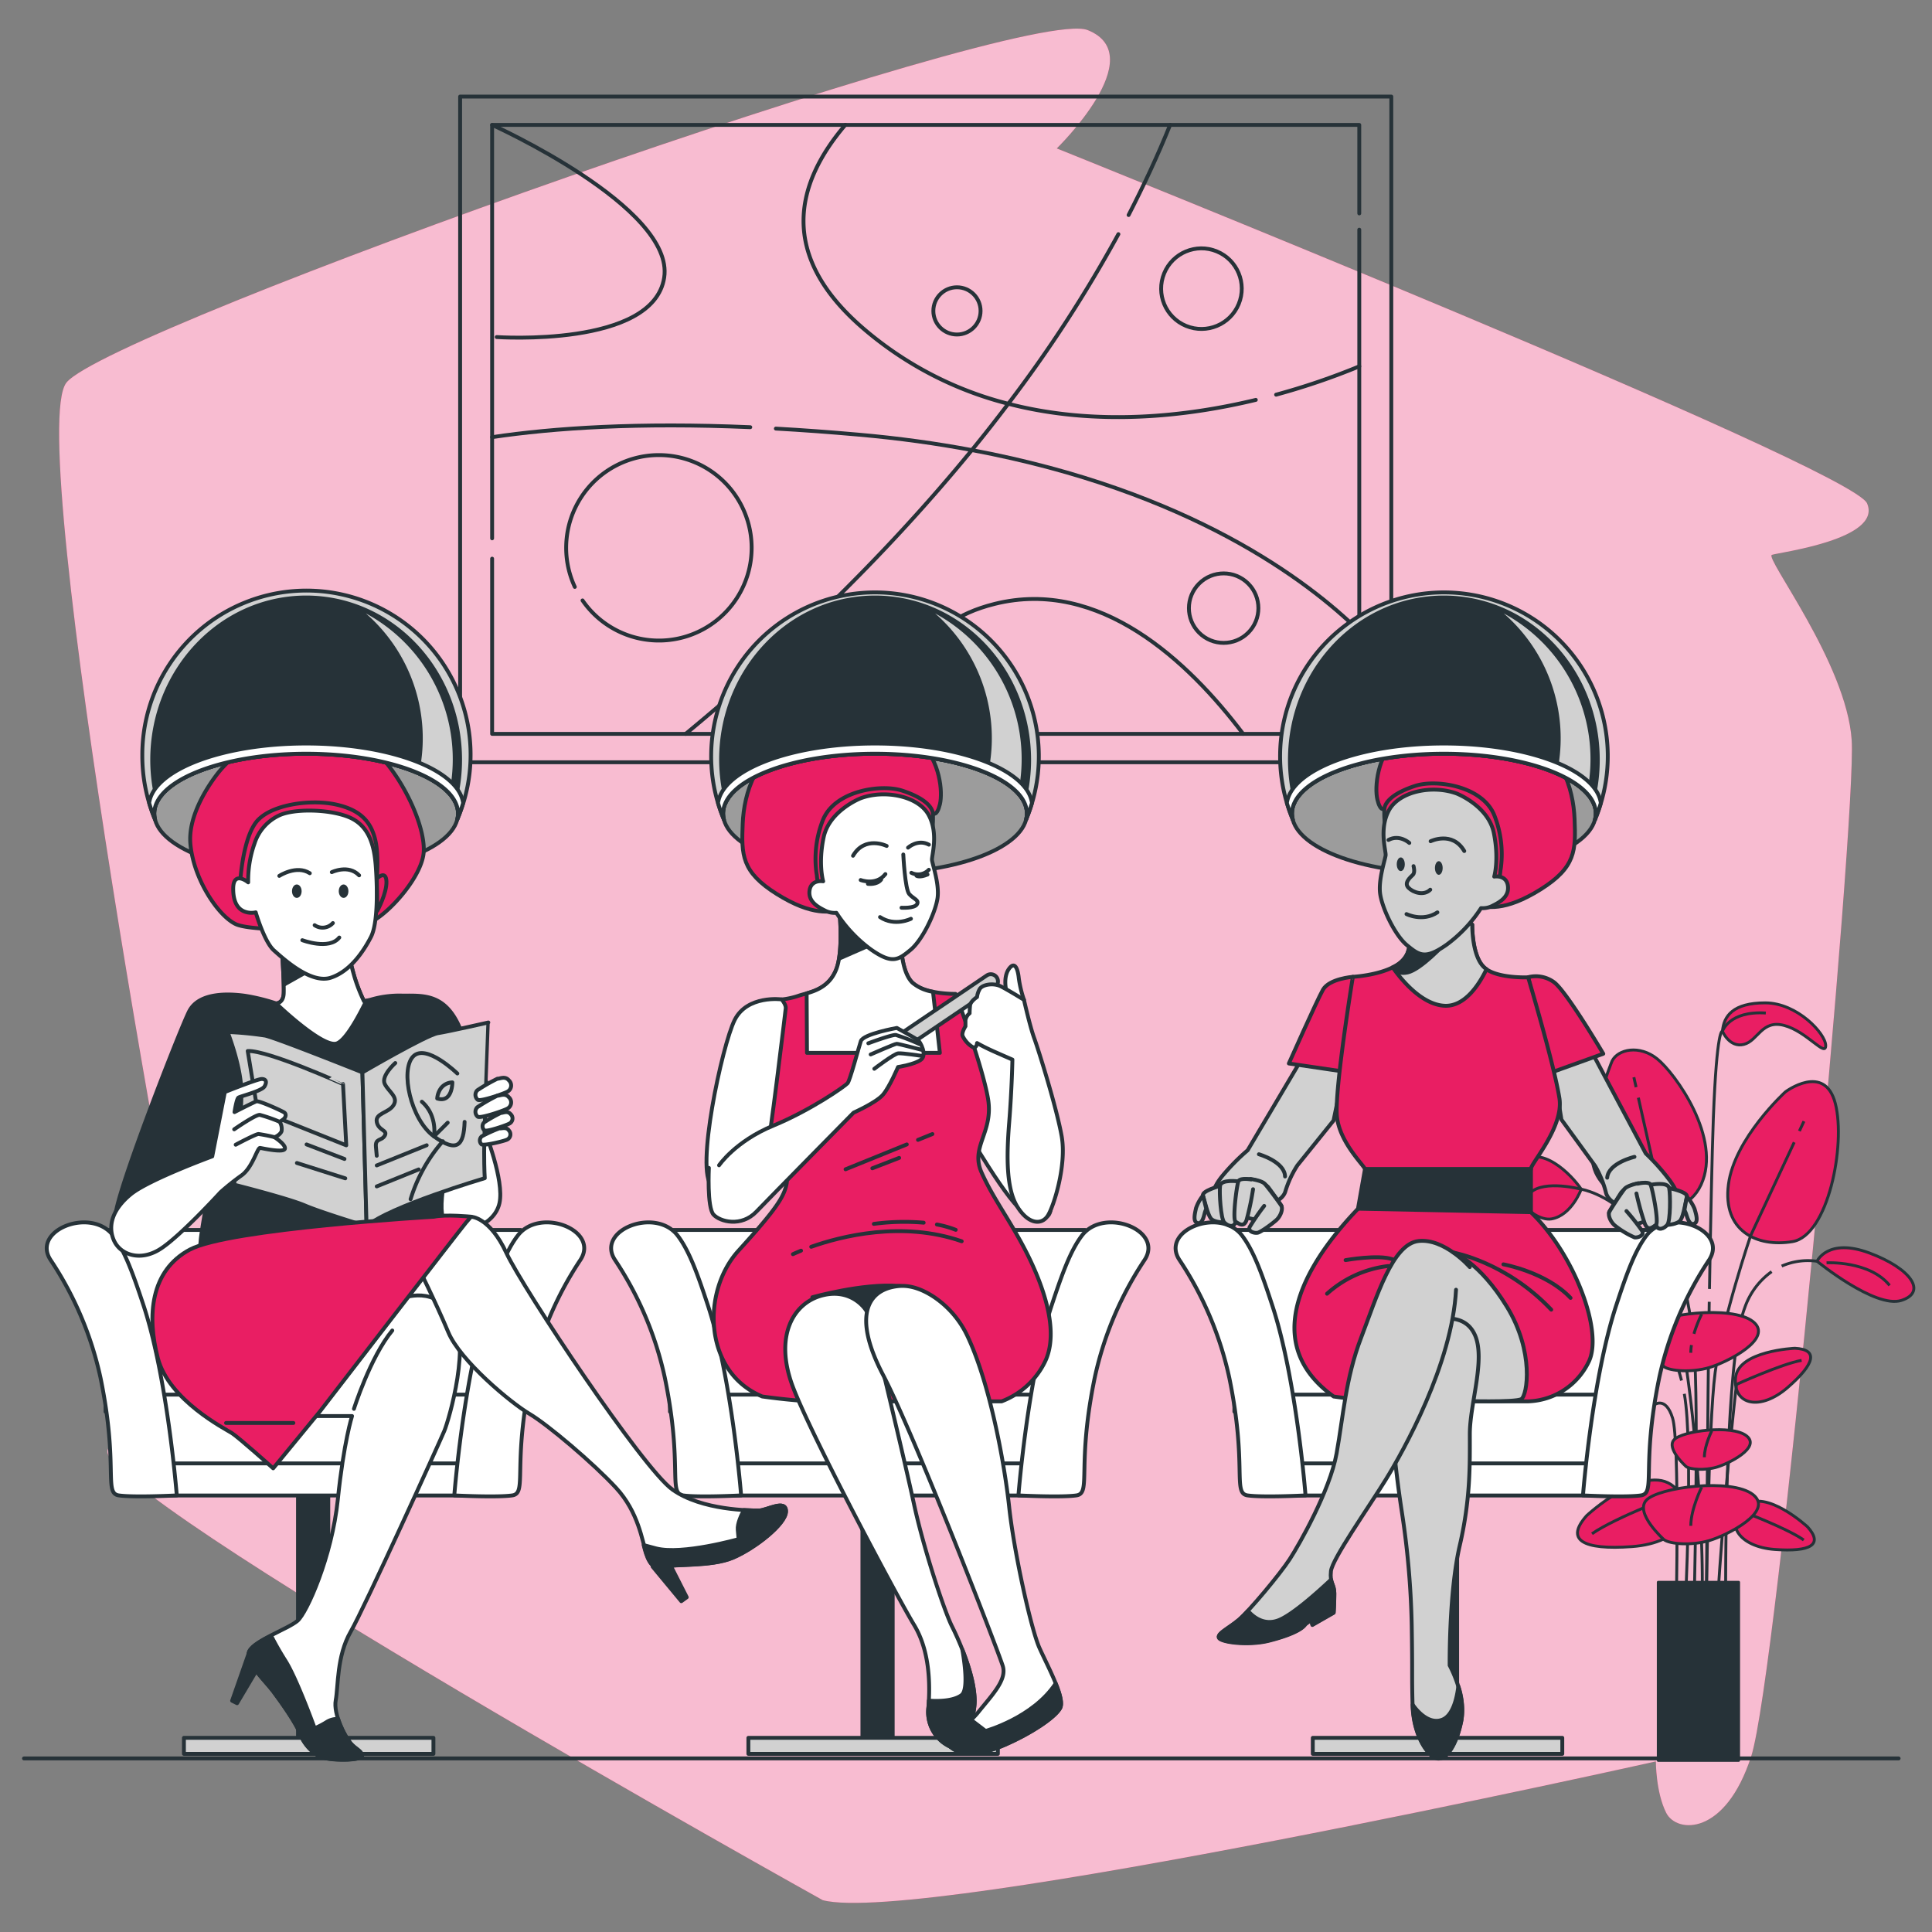 <svg xmlns="http://www.w3.org/2000/svg" viewBox="0 0 500 500"><rect x="0" y="0" width="500" height="500" fill="#808080" stroke="none"/><g id="freepik--background-simple--inject-67"><path d="M212.92,491.76S23.86,386.57,27.86,375.26s27.29-13.32,24-21.31S5.89,113,17.21,99,264.85,1.13,281.49,7.79s-8,30.62-8,30.62S479.21,121,483.2,130.28s-22.63,12.65-24.63,13.31,19.3,28,20.64,47.93-19.31,242.32-26,263-19.3,20-22,14.64-2.67-13.31-2.67-13.31S238.22,498.41,212.92,491.76Z" style="fill:#E91E63"></path><path d="M212.92,491.76S23.86,386.57,27.86,375.26s27.29-13.32,24-21.31S5.89,113,17.21,99,264.85,1.13,281.49,7.79s-8,30.62-8,30.62S479.21,121,483.2,130.28s-22.63,12.65-24.63,13.31,19.3,28,20.64,47.93-19.31,242.32-26,263-19.3,20-22,14.64-2.67-13.31-2.67-13.31S238.22,498.41,212.92,491.76Z" style="fill:#fff;opacity:0.7"></path></g><g id="freepik--Floor--inject-67"><line x1="6.21" y1="455.08" x2="491.36" y2="455.08" style="fill:none;stroke:#263238;stroke-linecap:round;stroke-linejoin:round"></line></g><g id="freepik--Plant--inject-67"><path d="M409.22,307.77s-2.46,6.76-7.68,7.68-14.44-9.22-8.61-14.44S406.76,304.08,409.22,307.77Z" style="fill:#E91E63;stroke:#263238;stroke-linecap:round;stroke-linejoin:round;stroke-width:0.75px"></path><path d="M417.2,274.59s-7.68,18.74-4.61,28,22.12,16,27.65,4-6.76-28.87-11.36-32.56S418.74,271.52,417.2,274.59Z" style="fill:#E91E63;stroke:#263238;stroke-linecap:round;stroke-linejoin:round;stroke-width:0.75px"></path><path d="M462.05,282.58s-13.21,12-14.74,24,7.37,16.28,16.58,14.75S477.72,296.4,475,285.65,462.05,282.58,462.05,282.58Z" style="fill:#E91E63;stroke:#263238;stroke-linecap:round;stroke-linejoin:round;stroke-width:0.75px"></path><path d="M464.51,348.93s-14.75.62-15.36,7.68,6.45,8.6,13.51,2.46S470.65,349.24,464.51,348.93Z" style="fill:#E91E63;stroke:#263238;stroke-linecap:round;stroke-linejoin:round;stroke-width:0.75px"></path><path d="M449.39,358.29S461,353,466.25,352.06" style="fill:none;stroke:#263238;stroke-miterlimit:10;stroke-width:0.75px"></path><path d="M467.8,395.16s-10.84-10-16.28-5.48S450,400.32,459.31,401,471.91,399.74,467.8,395.16Z" style="fill:#E91E63;stroke:#263238;stroke-linecap:round;stroke-linejoin:round;stroke-width:0.75px"></path><path d="M450.5,391s12,4.5,16.31,7.56" style="fill:none;stroke:#263238;stroke-miterlimit:10;stroke-width:0.75px"></path><path d="M410.66,392.21s14.93-13.82,22.44-7.55,2.14,14.66-10.73,15.6S405,398.51,410.66,392.21Z" style="fill:#E91E63;stroke:#263238;stroke-linecap:round;stroke-linejoin:round;stroke-width:0.75px"></path><path d="M434.51,386.53S418,392.73,412,396.94" style="fill:none;stroke:#263238;stroke-miterlimit:10;stroke-width:0.75px"></path><path d="M428,363.68s-1.53,7.37-7.06,10.13-15.36-3.07-10.14-12S425.19,360,428,363.68Z" style="fill:#E91E63;stroke:#263238;stroke-linecap:round;stroke-linejoin:round;stroke-width:0.75px"></path><path d="M415.05,340.64s-2.76-6.15-13.51-2.15-15.06,10.13-8.3,12.28S415.05,340.64,415.05,340.64Z" style="fill:#E91E63;stroke:#263238;stroke-linecap:round;stroke-linejoin:round;stroke-width:0.75px"></path><path d="M413,340.36s-11.39,1.23-17.54,6.46" style="fill:none;stroke:#263238;stroke-miterlimit:10;stroke-width:0.75px"></path><path d="M445.77,266.91s1.84,4.31,5.53,3.38,4.61-6.45,10.44-4.91,10.75,8.29,10.75,5.22-7.37-11.06-15.66-11.06S446.08,262.92,445.77,266.91Z" style="fill:#E91E63;stroke:#263238;stroke-linecap:round;stroke-linejoin:round;stroke-width:0.75px"></path><path d="M415.05,340.64s13.23-2.54,18.74,12.15a42.6,42.6,0,0,1,1.38,4.49" style="fill:none;stroke:#263238;stroke-miterlimit:10;stroke-width:0.75px"></path><path d="M470.25,326.41s2.77-6.15,13.52-2.15,15.05,10.14,8.29,12.29S470.25,326.41,470.25,326.41Z" style="fill:#E91E63;stroke:#263238;stroke-linecap:round;stroke-linejoin:round;stroke-width:0.75px"></path><path d="M472.71,326.81s11.08-.61,16.32,5.85" style="fill:none;stroke:#263238;stroke-miterlimit:10;stroke-width:0.75px"></path><path d="M470.25,326.41a17,17,0,0,0-9.15,1.25" style="fill:none;stroke:#263238;stroke-miterlimit:10;stroke-width:0.75px"></path><path d="M422.1,315.39c-6.48-6.62-12.88-7.62-12.88-7.62s-9.46-2.5-13.16.88" style="fill:none;stroke:#263238;stroke-miterlimit:10;stroke-width:0.75px"></path><line x1="423.42" y1="281.36" x2="422.84" y2="278.79" style="fill:none;stroke:#263238;stroke-miterlimit:10;stroke-width:0.75px"></line><path d="M438.38,417.16s1.37-52.9,0-69-7.81-34.89-7.81-34.89L424,284.08" style="fill:none;stroke:#263238;stroke-miterlimit:10;stroke-width:0.75px"></path><line x1="465.68" y1="292.72" x2="466.86" y2="290.18" style="fill:none;stroke:#263238;stroke-miterlimit:10;stroke-width:0.75px"></line><path d="M441.59,417.1s.46-48.25,2.3-62,9.18-35.34,9.18-35.34l11.27-24.14" style="fill:none;stroke:#263238;stroke-miterlimit:10;stroke-width:0.75px"></path><path d="M449.39,358.29s-3.21,27.67-5.05,58.88" style="fill:none;stroke:#263238;stroke-miterlimit:10;stroke-width:0.75px"></path><path d="M433.79,417.1s.92-44.12-.92-50.08-4.92-3.34-4.92-3.34-8.49,1-11.57,5.92" style="fill:none;stroke:#263238;stroke-miterlimit:10;stroke-width:0.75px"></path><path d="M435.9,360.72c2.4,13.45.18,56.43.18,56.43" style="fill:none;stroke:#263238;stroke-miterlimit:10;stroke-width:0.75px"></path><path d="M458.5,329.1a19.15,19.15,0,0,0-7,9.46c-5.51,14.69-4.88,78.61-4.88,78.61" style="fill:none;stroke:#263238;stroke-miterlimit:10;stroke-width:0.75px"></path><path d="M423.7,317.14a43.51,43.51,0,0,1,7.79,14.07c7.35,21.12,10.1,75.8,8.72,85.89" style="fill:none;stroke:#263238;stroke-miterlimit:10;stroke-width:0.75px"></path><path d="M442.35,336.9c-.44,26.65-.76,80.2-.76,80.2" style="fill:none;stroke:#263238;stroke-miterlimit:10;stroke-width:0.75px"></path><path d="M442.41,333.58c.3-17.62.66-34.86,1-44.14.91-23.86,2.34-22.53,2.34-22.53s1.7-5.35,11.24-4.74" style="fill:none;stroke:#263238;stroke-miterlimit:10;stroke-width:0.75px"></path><path d="M430.66,353.71s-7.68-6.85-4.61-10.22,22.11-5.84,27.64-1.46-6.75,10.55-11.36,11.9S432.19,354.83,430.66,353.71Z" style="fill:#E91E63;stroke:#263238;stroke-linecap:round;stroke-linejoin:round;stroke-width:0.75px"></path><path d="M437.75,348.1a13.06,13.06,0,0,0-.17,2" style="fill:none;stroke:#263238;stroke-miterlimit:10;stroke-width:0.75px"></path><path d="M440.39,340.1a34,34,0,0,0-2,5.09" style="fill:none;stroke:#263238;stroke-miterlimit:10;stroke-width:0.75px"></path><path d="M430.66,398.48s-7.68-6.85-4.61-10.21,22.11-5.84,27.64-1.46-6.75,10.55-11.36,11.9S432.19,399.61,430.66,398.48Z" style="fill:#E91E63;stroke:#263238;stroke-linecap:round;stroke-linejoin:round;stroke-width:0.75px"></path><path d="M440.39,384.88s-2.81,5.62-2.81,10" style="fill:none;stroke:#263238;stroke-miterlimit:10;stroke-width:0.75px"></path><path d="M436.37,379.55s-5.21-4.65-3.13-6.94,15-4,18.77-1-4.58,7.16-7.71,8.08S437.41,380.31,436.37,379.55Z" style="fill:#E91E63;stroke:#263238;stroke-linecap:round;stroke-linejoin:round;stroke-width:0.75px"></path><path d="M443,370.31s-1.91,3.82-1.91,6.82" style="fill:none;stroke:#263238;stroke-miterlimit:10;stroke-width:0.75px"></path><rect x="429.16" y="409.49" width="20.79" height="46.1" style="fill:#263238;stroke:#263238;stroke-linecap:round;stroke-linejoin:round;stroke-width:0.75px"></rect></g><g id="freepik--Picture--inject-67"><rect x="153.43" y="-9.36" width="172.28" height="240.99" transform="translate(128.44 350.7) rotate(-90)" style="fill:none;stroke:#263238;stroke-linecap:round;stroke-linejoin:round"></rect><polyline points="127.36 144.58 127.36 189.93 351.78 189.93 351.78 59.44" style="fill:none;stroke:#263238;stroke-linecap:round;stroke-linejoin:round"></polyline><polyline points="351.78 55.23 351.78 32.33 127.36 32.33 127.36 139.32" style="fill:none;stroke:#263238;stroke-linecap:round;stroke-linejoin:round"></polyline><path d="M127.36,32.33s47.33,21.34,44.53,39.52-43.34,15.38-43.34,15.38" style="fill:none;stroke:#263238;stroke-linecap:round;stroke-linejoin:round"></path><path d="M194.17,110.56c-29-1.25-50.79.19-66.8,2.57" style="fill:none;stroke:#263238;stroke-linecap:round;stroke-linejoin:round"></path><path d="M351.78,163.33c-13.4-13.11-44-36.3-100.26-46.85-9.12-1.71-18.9-3.08-29.39-4q-11.24-1-21.34-1.56" style="fill:none;stroke:#263238;stroke-linecap:round;stroke-linejoin:round"></path><path d="M325,103.49c-17.92,4.31-41.16,6.94-64.07,1a92.32,92.32,0,0,1-37.37-19.37c-22.21-19-17.82-37.52-4.78-52.81" style="fill:none;stroke:#263238;stroke-linecap:round;stroke-linejoin:round"></path><path d="M351.78,94.81a179.3,179.3,0,0,1-21.52,7.33" style="fill:none;stroke:#263238;stroke-linecap:round;stroke-linejoin:round"></path><path d="M292.08,55.65C296,48,299.62,40.27,302.82,32.33" style="fill:none;stroke:#263238;stroke-linecap:round;stroke-linejoin:round"></path><path d="M177.44,189.93c24.48-20.21,50.81-45,74.08-73.45q4.81-5.88,9.43-12a345.41,345.41,0,0,0,28.49-43.88" style="fill:none;stroke:#263238;stroke-linecap:round;stroke-linejoin:round"></path><path d="M321.73,189.93c-14.2-18.8-37.14-40.44-64.36-33.63-19.57,4.89-24.18,19-23,33.63" style="fill:none;stroke:#263238;stroke-linecap:round;stroke-linejoin:round"></path><path d="M150.76,155.39a24,24,0,1,0-2-3.5" style="fill:none;stroke:#263238;stroke-linecap:round;stroke-linejoin:round"></path><circle cx="310.93" cy="74.7" r="10.43" transform="translate(123.61 333.87) rotate(-67.65)" style="fill:none;stroke:#263238;stroke-linecap:round;stroke-linejoin:round"></circle><circle cx="316.68" cy="157.38" r="8.99" transform="translate(-18.53 270.03) rotate(-45)" style="fill:none;stroke:#263238;stroke-linecap:round;stroke-linejoin:round"></circle><circle cx="247.66" cy="80.46" r="6.11" style="fill:none;stroke:#263238;stroke-linecap:round;stroke-linejoin:round"></circle></g><g id="freepik--character-3--inject-67"><ellipse cx="373.67" cy="210.53" rx="39.31" ry="15.46" style="fill:#9c9c9c;stroke:#263238;stroke-linecap:round;stroke-linejoin:round"></ellipse><rect x="369.27" y="384.26" width="7.84" height="65.86" style="fill:#263238;stroke:#263238;stroke-linecap:round;stroke-linejoin:round"></rect><rect x="339.75" y="449.75" width="64.57" height="4.15" style="fill:#d1d1d1;stroke:#263238;stroke-linecap:round;stroke-linejoin:round"></rect><rect x="319.46" y="318.31" width="107.46" height="47.04" style="fill:#fff;stroke:#263238;stroke-linecap:round;stroke-linejoin:round"></rect><rect x="327.95" y="378.1" width="91.59" height="8.93" style="fill:#fff;stroke:#263238;stroke-linecap:round;stroke-linejoin:round"></rect><rect x="327.95" y="360.92" width="91.59" height="17.81" style="fill:#fff;stroke:#263238;stroke-linecap:round;stroke-linejoin:round"></rect><path d="M321.44,319.76c-5.7-7.49-21.28-1.39-16.19,6.33a89,89,0,0,1,12.88,30.42c4.74,23,.79,29.93,4.74,30.5s15,0,15,0-2.37-30.5-8.71-49.49C326.63,329.81,324.45,323.71,321.44,319.76Z" style="fill:#fff;stroke:#263238;stroke-linecap:round;stroke-linejoin:round"></path><path d="M426.1,319.76c5.71-7.49,21.28-1.39,16.2,6.33a88.66,88.66,0,0,0-12.88,30.42c-4.75,23-.79,29.93-4.75,30.5s-15,0-15,0,2.38-30.5,8.71-49.49C420.91,329.81,423.09,323.71,426.1,319.76Z" style="fill:#fff;stroke:#263238;stroke-linecap:round;stroke-linejoin:round"></path><path d="M358.22,209.34s-1,.77-1.76-2.43,0-11.24,5.07-16,21.61-7.72,32.08-2.32S407.17,203.93,407.5,212s.33,12.46-8.82,18.19-14.11,4.85-17.31,3.75-3.3-15.77-11.46-19.51S358.22,209.34,358.22,209.34Z" style="fill:#E91E63;stroke:#263238;stroke-linecap:round;stroke-linejoin:round"></path><path d="M388.32,225.21s.06-.28.13-.8a27.39,27.39,0,0,0-1.68-13.31c-3-7.72-15.1-9.48-20.5-7.72s-7.83,4-8,6a25,25,0,0,0,.34,5.29s9.14-10.14,15.54-7.17,9.26,6.17,10,10.69.88,9.48,1.87,10.26S388.1,228.52,388.32,225.21Z" style="fill:#E91E63;stroke:#263238;stroke-linecap:round;stroke-linejoin:round"></path><path d="M338.65,271.08l-15.76,26.61a55,55,0,0,0-6.48,6.56c-3.07,3.73-3,6.16-1.22,7.06s9,1.38,9,1.38,7.41-.68,8.47-4.39a26.27,26.27,0,0,1,3.12-6.72L345.12,290l3.79-18.4Z" style="fill:#d1d1d1;stroke:#263238;stroke-linecap:round;stroke-linejoin:round"></path><path d="M325.8,298.72s6.67,1.91,6.77,5.75" style="fill:none;stroke:#263238;stroke-linecap:round;stroke-linejoin:round"></path><path d="M350.12,252.8s-6.13.46-7.75,3.35-8.82,19.08-8.82,19.08l17.11,2.52Z" style="fill:#E91E63;stroke:#263238;stroke-linecap:round;stroke-linejoin:round"></path><path d="M411.39,271.17l14.53,27.34a55.32,55.32,0,0,1,6.14,6.88c2.88,3.88,2.65,6.3.86,7.12s-9.08.92-9.08.92-7.36-1.06-8.23-4.81a26.17,26.17,0,0,0-2.79-6.87l-8.72-12-3-18.54Z" style="fill:#d1d1d1;stroke:#263238;stroke-linecap:round;stroke-linejoin:round"></path><path d="M423,299.39s-6.76,1.57-7.06,5.4" style="fill:none;stroke:#263238;stroke-linecap:round;stroke-linejoin:round"></path><path d="M421.5,307.1s3.3-1.44,4.87-.69,1.9,8.73,1.34,9a50.9,50.9,0,0,1-6,1.85c-.75,0-5.87-2.49-5.23-3.64s3.08-5,3.08-5A6.88,6.88,0,0,1,421.5,307.1Z" style="fill:#d1d1d1;stroke:#263238;stroke-linecap:round;stroke-linejoin:round"></path><path d="M432,307.48s4.89,1,4.57,2.23-.86,4.8-1.61,6S431.5,317,431.5,317Z" style="fill:#d1d1d1;stroke:#263238;stroke-linecap:round;stroke-linejoin:round"></path><path d="M436.55,309.71a10.59,10.59,0,0,1,2,3.13c.37,1.32,1.12,3.52-.2,3.89s-1.79-2.17-2.1-2.88l-.31-.71Z" style="fill:#d1d1d1;stroke:#263238;stroke-linecap:round;stroke-linejoin:round"></path><path d="M427.18,306.63s4.46-.9,4.8.85.35,8.51-.48,9.5-2.43,1.7-2.95,0S427.18,306.63,427.18,306.63Z" style="fill:#d1d1d1;stroke:#263238;stroke-linecap:round;stroke-linejoin:round"></path><path d="M422.47,306.68s4.17-1.29,4.71-.05,2.18,9.81,1.37,10.37-2,1.72-2.84-.23a70.74,70.74,0,0,1-2.2-7.9" style="fill:#d1d1d1;stroke:#263238;stroke-linecap:round;stroke-linejoin:round"></path><path d="M424,306.21s-2.81.56-3.56,1.46-3.44,5-3.92,5.92.33,2.73,1.5,3.65a22.55,22.55,0,0,0,5,3c.82.12,2.57-.46,2-1.63a58.15,58.15,0,0,0-4.09-5.19" style="fill:#d1d1d1;stroke:#263238;stroke-linecap:round;stroke-linejoin:round"></path><path d="M395.49,252.9a8,8,0,0,1,6.66,1.27c3.24,2.34,12.78,18.54,12.78,18.54l-13.5,4.86Z" style="fill:#E91E63;stroke:#263238;stroke-linecap:round;stroke-linejoin:round"></path><path d="M364.8,229.09s1.54,12.17-.56,17.62-14.12,6.09-14.12,6.09S345.29,282.4,346,289s6.77,12.38,7.27,13.55c.36.84-.52,8.94-1.82,10.28-9.95,10.34-27.83,33.14-6.29,48.59,0,0,10.63,1.54,16.36,1.26h33.35a18,18,0,0,0,16.22-10.11l.12-.24c3.77-8-4-28-15-38.59-2.71-2.61,0-11.19,0-11.19-.31-1.1,8.55-10.81,7.37-18.3-1.39-8.83-8.1-31.32-8.1-31.32s-8.46.38-11.54-2.7S381,239.3,381,239.3Z" style="fill:#E91E63;stroke:#263238;stroke-linecap:round;stroke-linejoin:round"></path><path d="M376.16,324.17s6.68,2.33,13.82,14,5.28,23,3.73,23.91-15.53.47-15.53.47l-13.51.31S367.62,326.34,376.16,324.17Z" style="fill:#d1d1d1;stroke:#263238;stroke-linecap:round;stroke-linejoin:round"></path><path d="M384.71,250.82a4.66,4.66,0,0,1-.76-.62c-3.07-3.07-2.93-10.9-2.93-10.9L364.8,229.09s1.54,12.17-.56,17.62a7.33,7.33,0,0,1-3.82,3.64c2.09,3,7.45,9.66,13.46,9.94C379.21,260.53,382.91,254.57,384.71,250.82Z" style="fill:#d1d1d1;stroke:#263238;stroke-linecap:round;stroke-linejoin:round"></path><path d="M374.32,244.5s-6.27,6.86-9.9,7.65-4-1.8-4-1.8,4.79-1.83,4.79-6.89Z" style="fill:#263238"></path><path d="M377,205.37s8.16,3.19,9.59,10.14.11,11.35.11,11.35,3.09-.55,3.53,2.32-2.09,4.3-3.86,5.18a5.48,5.48,0,0,1-3.08.66,35.82,35.82,0,0,1-8.93,9.48c-5.51,3.86-7.06,2.75-10.25.11s-6.51-9.81-6.95-13.45,1.32-8.71,1.44-9.81-1.77-6.83.88-11.68S370.68,203.05,377,205.37Z" style="fill:#d1d1d1;stroke:#263238;stroke-linecap:round;stroke-linejoin:round"></path><path d="M364,236.56s4.19,2.1,8-.44" style="fill:none;stroke:#263238;stroke-linecap:round;stroke-linejoin:round"></path><path d="M370.24,217.71s5.62-2.75,8.71,2.54" style="fill:none;stroke:#263238;stroke-linecap:round;stroke-linejoin:round"></path><path d="M364.73,218.15s-2.54-2.31-5.4-.77" style="fill:none;stroke:#263238;stroke-linecap:round;stroke-linejoin:round"></path><path d="M373.36,224.63c0,1-.46,1.77-1,1.77s-1-.79-1-1.77.46-1.76,1-1.76S373.36,223.66,373.36,224.63Z" style="fill:#263238"></path><ellipse cx="362.52" cy="223.67" rx="1.04" ry="1.77" style="fill:#263238"></ellipse><path d="M365.82,224.15s.48,1.61-.17,2.25-2.4,2.09-1.12,3.37,4,2.09,5.62.48" style="fill:none;stroke:#263238;stroke-linecap:round;stroke-linejoin:round"></path><polygon points="396.21 313.71 351.44 312.81 353.26 302.52 396.21 302.52 396.21 313.71" style="fill:#263238;stroke:#263238;stroke-linecap:round;stroke-linejoin:round"></polygon><path d="M326.18,305.85s-3.38-1.23-4.9-.38-1.34,8.83-.77,9A51.6,51.6,0,0,0,326.6,316c.75,0,5.7-2.87,5-4s-3.39-4.77-3.39-4.77A6.79,6.79,0,0,0,326.18,305.85Z" style="fill:#d1d1d1;stroke:#263238;stroke-linecap:round;stroke-linejoin:round"></path><path d="M315.75,306.9s-4.81,1.34-4.42,2.51,1.16,4.74,2,5.87,3.51,1.07,3.51,1.07Z" style="fill:#d1d1d1;stroke:#263238;stroke-linecap:round;stroke-linejoin:round"></path><path d="M311.33,309.41a10.81,10.81,0,0,0-1.8,3.25c-.28,1.34-.89,3.59.45,3.87s1.65-2.28,1.92-3l.26-.72Z" style="fill:#d1d1d1;stroke:#263238;stroke-linecap:round;stroke-linejoin:round"></path><path d="M320.49,305.74s-4.51-.61-4.74,1.16.19,8.51,1.08,9.45,2.53,1.54,2.95-.17S320.49,305.74,320.49,305.74Z" style="fill:#d1d1d1;stroke:#263238;stroke-linecap:round;stroke-linejoin:round"></path><path d="M325.19,305.49s-4.24-1-4.7.25-1.56,9.93-.71,10.44,2.09,1.59,2.82-.41a71.52,71.52,0,0,0,1.69-8" style="fill:#d1d1d1;stroke:#263238;stroke-linecap:round;stroke-linejoin:round"></path><path d="M323.65,305.12s2.84.38,3.65,1.23,3.75,4.82,4.28,5.66-.15,2.74-1.26,3.74-4,3.11-4.83,3.28-2.6-.29-2.07-1.5a60.26,60.26,0,0,1,3.75-5.44" style="fill:#d1d1d1;stroke:#263238;stroke-linecap:round;stroke-linejoin:round"></path><path d="M371.26,341.76s7.6-2.6,10.43,3.7-1.3,17.82-1.3,25.64.21,16.73-2.61,28.9S375.17,431,375.17,431s4.35,7.82,3,14.34-3.91,10-6.08,9.78-6.3-5.43-6.52-13.9,0-7.61-.22-20.65a220.49,220.49,0,0,0-2.61-29.65c-.86-5.65-1.52-11.08-2.17-17.6S359.52,339.81,371.26,341.76Z" style="fill:#d1d1d1;stroke:#263238;stroke-linecap:round;stroke-linejoin:round"></path><path d="M373.21,445.08c-4.12,1.52-7.6-3.91-7.6-3.91.22,8.47,4.34,13.68,6.52,13.9s4.78-3.26,6.08-9.78a18.8,18.8,0,0,0-.8-8.89C377.09,439.17,376.12,444,373.21,445.08Z" style="fill:#263238;stroke:#263238;stroke-linecap:round;stroke-linejoin:round"></path><path d="M380.38,327.92s-6.55-7.51-13.29-6.74-10.79,14.45-14.83,25-4.63,20.42-6.36,30-9.63,23.5-12.14,27.36-10.4,13.29-13.1,15.6-6.55,4-4.81,5,7.89,1.54,12.52.39,8.47-2.7,9.44-4.24l1-.77.53-.39.3,1.31,5.51-3.15s.18-2.36.18-4.9-1.23-2.62-.88-5.78,9.37-15.93,14.09-23.54S375.8,353,376.82,333.78" style="fill:#d1d1d1;stroke:#263238;stroke-linecap:round;stroke-linejoin:round"></path><path d="M328.37,424.63c4.62-1.16,8.47-2.7,9.44-4.24l1-.77.53-.39.3,1.31,5.51-3.15s.18-2.36.18-4.9c0-1.81-.62-2.38-.85-3.69-3.82,3.59-10.28,9.32-13.74,10.57-3.8,1.37-6.58-1.1-7.76-2.46a32.88,32.88,0,0,1-2.33,2.32c-2.69,2.31-6.55,4-4.81,5S323.74,425.78,328.37,424.63Z" style="fill:#263238;stroke:#263238;stroke-linecap:round;stroke-linejoin:round"></path><path d="M343.44,334.81a28.69,28.69,0,0,1,15.87-7.17" style="fill:none;stroke:#263238;stroke-linecap:round;stroke-linejoin:round"></path><path d="M376.16,324.17s13.57,2.38,25.3,14.77" style="fill:none;stroke:#263238;stroke-linecap:round;stroke-linejoin:round"></path><path d="M389.08,327.21s11.08,2,17.38,8.69" style="fill:none;stroke:#263238;stroke-linecap:round;stroke-linejoin:round"></path><path d="M348.23,326.12s8.47-1.52,12.16-.22" style="fill:none;stroke:#263238;stroke-linecap:round;stroke-linejoin:round"></path><path d="M334.36,210.53c0-8.54,17.6-15.47,39.31-15.47S413,202,413,210.53a6.3,6.3,0,0,1-.2,1.56,42.4,42.4,0,1,0-78.22,0A6.3,6.3,0,0,1,334.36,210.53Z" style="fill:#d1d1d1;stroke:#263238;stroke-linecap:round;stroke-linejoin:round"></path><path d="M373.67,154.63c-22,0-39.84,18.8-39.84,42a43.91,43.91,0,0,0,1.34,10.78c3.68-7,19.52-12.34,38.5-12.34s34.82,5.3,38.5,12.34a43.91,43.91,0,0,0,1.34-10.78C413.51,173.43,395.67,154.63,373.67,154.63Z" style="fill:#263238;stroke:#263238;stroke-miterlimit:10"></path><path d="M403.32,198.1a30.72,30.72,0,0,1,7.8,4.89,42.9,42.9,0,0,0-21.95-44.24,42.83,42.83,0,0,1,14.15,39.35Z" style="fill:#d1d1d1"></path><path d="M414.29,207.82c-1.14-8.59-18.89-15.4-40.62-15.4s-39.48,6.82-40.62,15.4a41.53,41.53,0,0,0,1.51,4.27,6.3,6.3,0,0,1-.2-1.56c0-8.54,17.6-15.47,39.31-15.47S413,202,413,210.53a6.3,6.3,0,0,1-.2,1.56A42.39,42.39,0,0,0,414.29,207.82Z" style="fill:#fff;stroke:#263238;stroke-linecap:round;stroke-linejoin:round"></path></g><g id="freepik--character-2--inject-67"><ellipse cx="226.45" cy="210.53" rx="39.31" ry="15.46" style="fill:#9c9c9c;stroke:#263238;stroke-linecap:round;stroke-linejoin:round"></ellipse><rect x="223.19" y="385.09" width="7.84" height="65.03" style="fill:#263238;stroke:#263238;stroke-linecap:round;stroke-linejoin:round"></rect><rect x="193.68" y="449.75" width="64.57" height="4.15" style="fill:#d1d1d1;stroke:#263238;stroke-linecap:round;stroke-linejoin:round"></rect><rect x="173.39" y="318.31" width="107.46" height="47.04" style="fill:#fff;stroke:#263238;stroke-linecap:round;stroke-linejoin:round"></rect><rect x="181.87" y="378.1" width="91.59" height="8.93" style="fill:#fff;stroke:#263238;stroke-linecap:round;stroke-linejoin:round"></rect><rect x="181.87" y="360.92" width="91.59" height="17.81" style="fill:#fff;stroke:#263238;stroke-linecap:round;stroke-linejoin:round"></rect><path d="M175.37,319.76c-5.71-7.49-21.29-1.39-16.2,6.33a88.85,88.85,0,0,1,12.88,30.42c4.75,23,.79,29.93,4.75,30.5s15,0,15,0-2.37-30.5-8.7-49.49C180.56,329.81,178.38,323.71,175.37,319.76Z" style="fill:#fff;stroke:#263238;stroke-linecap:round;stroke-linejoin:round"></path><path d="M280,319.76c5.71-7.49,21.29-1.39,16.2,6.33a88.85,88.85,0,0,0-12.88,30.42c-4.75,23-.79,29.93-4.75,30.5s-15,0-15,0,2.37-30.5,8.7-49.49C274.84,329.81,277,323.71,280,319.76Z" style="fill:#fff;stroke:#263238;stroke-linecap:round;stroke-linejoin:round"></path><path d="M241.48,210.55s1,.78,1.77-2.42,0-11.24-5.07-16-21.61-7.72-32.08-2.32-13.56,15.32-13.89,23.37-.33,12.46,8.82,18.19,14.11,4.85,17.31,3.75,3.3-15.77,11.46-19.52S241.48,210.55,241.48,210.55Z" style="fill:#E91E63;stroke:#263238;stroke-linecap:round;stroke-linejoin:round"></path><path d="M211.39,226.43s-.06-.28-.13-.8a27.32,27.32,0,0,1,1.67-13.31c3-7.72,15.11-9.48,20.51-7.72s7.82,4,8,6a25.33,25.33,0,0,1-.33,5.3s-9.15-10.15-15.54-7.17-9.26,6.17-10,10.69-.88,9.48-1.87,10.25S211.61,229.73,211.39,226.43Z" style="fill:#E91E63;stroke:#263238;stroke-linecap:round;stroke-linejoin:round"></path><path d="M248.51,258.64s8.88-1.19,12.15,5.33,14.85,47.15,10.49,50.73-9.46-3.14-18.72-18.15c-2.2-3.56-5-35.53-5-35.53S247.24,260.14,248.51,258.64Z" style="fill:#fff;stroke:#263238;stroke-linecap:round;stroke-linejoin:round"></path><path d="M217,233.19s1.53,12.16-.56,17.62-7.13,6-9.65,6.85a20.27,20.27,0,0,1-4.47,1s-4.9,23.76-4.2,30.33,6.15,13.84,5.46,17.34-2.8,6.71-12.45,17.33-9.08,31.46,6.15,37.75c0,0,10.63,1.54,16.36,1.26h45.58A20.61,20.61,0,0,0,270.5,352.3c3.78-8-.7-20-4.89-28.24s-8.67-14-11.61-20.69,3.22-10.34,1.68-19.15-8.39-27-8.39-27-8.1.14-11.18-2.94-2.94-10.9-2.94-10.9Z" style="fill:#E91E63;stroke:#263238;stroke-linecap:round;stroke-linejoin:round"></path><path d="M210.24,335.73s13-3.67,22.37-2.93-1.09,12.43-5.89,14.62S209.88,338.29,210.24,335.73Z" style="fill:#263238;stroke:#263238;stroke-linecap:round;stroke-linejoin:round"></path><path d="M208.85,272.48h34.39l-1.78-15.8a10.81,10.81,0,0,1-5.35-2.38c-3.08-3.07-2.94-10.9-2.94-10.9L217,233.19s1.53,12.16-.56,17.62c-1.64,4.25-5.06,5.53-7.68,6.28Z" style="fill:#fff;stroke:#263238;stroke-linecap:round;stroke-linejoin:round"></path><path d="M226.57,244.52l-9.44,4.13s.83-9.88-.17-15.46S226.57,244.52,226.57,244.52Z" style="fill:#263238"></path><path d="M222.74,206.59s-8.15,3.19-9.59,10.14-.11,11.35-.11,11.35-3.08-.55-3.52,2.32,2.09,4.29,3.86,5.18a5.48,5.48,0,0,0,3.08.66,35.82,35.82,0,0,0,8.93,9.48c5.51,3.86,7.06,2.75,10.25.11s6.51-9.81,7-13.45-1.33-8.71-1.44-9.81,1.77-6.83-.88-11.68S229,204.27,222.74,206.59Z" style="fill:#fff;stroke:#263238;stroke-linecap:round;stroke-linejoin:round"></path><path d="M233.77,221.14s.44,9,1.54,10.25,2.65,1.54,2,2.64-4,.89-4,.89" style="fill:none;stroke:#263238;stroke-linecap:round;stroke-linejoin:round"></path><path d="M235.75,237.78s-4.19,2.1-8-.44" style="fill:none;stroke:#263238;stroke-linecap:round;stroke-linejoin:round"></path><path d="M222.74,227.75s4,1.54,6.4-1.54" style="fill:none;stroke:#263238;stroke-linecap:round;stroke-linejoin:round"></path><path d="M229.47,218.93s-5.62-2.75-8.71,2.54" style="fill:none;stroke:#263238;stroke-linecap:round;stroke-linejoin:round"></path><path d="M235,219.37s2.54-2.31,5.4-.77" style="fill:none;stroke:#263238;stroke-linecap:round;stroke-linejoin:round"></path><path d="M235.86,225.88a3.85,3.85,0,0,0,4.52-.78" style="fill:none;stroke:#263238;stroke-linecap:round;stroke-linejoin:round"></path><path d="M224.62,228.74s2.31.33,3.42-1.1" style="fill:none;stroke:#263238;stroke-linecap:round;stroke-linejoin:round"></path><path d="M237.19,226.65s.77.55,2.86-.33" style="fill:none;stroke:#263238;stroke-linecap:round;stroke-linejoin:round"></path><line x1="237.58" y1="295" x2="241.31" y2="293.49" style="fill:none;stroke:#263238;stroke-linecap:round;stroke-linejoin:round"></line><line x1="218.83" y1="302.61" x2="234.68" y2="296.18" style="fill:none;stroke:#263238;stroke-linecap:round;stroke-linejoin:round"></line><line x1="225.76" y1="302.35" x2="232.7" y2="299.66" style="fill:none;stroke:#263238;stroke-linecap:round;stroke-linejoin:round"></line><path d="M209.94,322.67c7.67-2.71,23.51-6.79,38.95-1.43" style="fill:none;stroke:#263238;stroke-linecap:round;stroke-linejoin:round"></path><path d="M205.21,324.58s.75-.36,2.1-.91" style="fill:none;stroke:#263238;stroke-linecap:round;stroke-linejoin:round"></path><path d="M242.47,316.9a26.31,26.31,0,0,1,4.87,1.38" style="fill:none;stroke:#263238;stroke-linecap:round;stroke-linejoin:round"></path><path d="M226.15,316.74a59,59,0,0,1,12.89-.31" style="fill:none;stroke:#263238;stroke-linecap:round;stroke-linejoin:round"></path><path d="M224.05,339s-3.57-5.71-11.23-3.75-12.48,10.7-7.67,23.54,27.46,55.26,31.38,61.68,4.28,14.8,3.74,21.4A9.85,9.85,0,0,0,246,452.07c1.78.89,6.42-5.89,6.24-12.3s-3.92-15-5.88-18.9-7.31-20-9.81-31.56-8.38-36-9.81-41.89S225.12,340.46,224.05,339Z" style="fill:#fff;stroke:#263238;stroke-linecap:round;stroke-linejoin:round"></path><path d="M248.83,438.7c-2.67,2-8.38,1.42-8.38,1.42h-.06c0,.61-.07,1.2-.12,1.78A9.85,9.85,0,0,0,246,452.07c1.78.89,6.42-5.89,6.24-12.3-.11-4-1.59-8.78-3.17-12.79C249.81,431.38,250.5,437.47,248.83,438.7Z" style="fill:#263238;stroke:#263238;stroke-linecap:round;stroke-linejoin:round"></path><path d="M250.48,346a25,25,0,0,0-8.84-10.39c-2.59-1.7-5.76-3.08-9-2.78-7.85.71-12.3,7.31-4.1,23s29.95,71.84,31,75.41-2.85,7.49-6.42,11.94-9.81,6.6-7.13,8.92,7.49,2.32,14.08-.54,12.84-6.95,14.27-9.45-3.21-10.87-5.35-15.68-6.6-24.79-7.85-36.73C260,379.24,256.37,358.63,250.48,346Z" style="fill:#fff;stroke:#263238;stroke-linecap:round;stroke-linejoin:round"></path><path d="M273.21,435.67c-5.81,8.88-18.14,12.3-18.14,12.3l-3.79-2.89c-3.48,3.2-7.56,5-5.3,7,2.67,2.32,7.49,2.32,14.08-.54s12.84-6.95,14.27-9.45C275,440.91,274.33,438.45,273.21,435.67Z" style="fill:#263238;stroke:#263238;stroke-linecap:round;stroke-linejoin:round"></path><path d="M202.28,258.64s-8.89-1.19-12.15,5.33-10.26,39.32-5.9,42.9,12.74-2.33,13.83-6.37S203.34,261,203.34,261,203.55,260.14,202.28,258.64Z" style="fill:#fff;stroke:#263238;stroke-linecap:round;stroke-linejoin:round"></path><path d="M233.27,271.47a1.87,1.87,0,0,1-1-3.41l23.1-15.61a1.86,1.86,0,1,1,2.09,3.08l-23.11,15.62A1.9,1.9,0,0,1,233.27,271.47Z" style="fill:#d1d1d1;stroke:#263238;stroke-linecap:round;stroke-linejoin:round"></path><path d="M186.09,301.58s4.2-6.21,14-10.25,18.65-10.26,19.27-11,2.8-9,3.42-10.88,9.32-3.42,9.32-3.42,4.82,2.65,5.44,3.11,2.49,3.89.78,5.13-5.91,1.87-5.91,1.87-2.17,5.12-3.88,7.15-7.62,4.66-7.62,4.66-21.29,21.6-25.17,25.64-9.37,2.62-11.08.75-1.2-12.09-1.2-12.09" style="fill:#fff;stroke:#263238;stroke-linecap:round;stroke-linejoin:round"></path><path d="M226.27,276.6s5.12-3.91,6.2-4,6.14.67,6.14.67" style="fill:none;stroke:#263238;stroke-linecap:round;stroke-linejoin:round"></path><path d="M225.33,272.89s6.27-2.76,6.74-2.76,6.4,1.55,6.4,1.55" style="fill:none;stroke:#263238;stroke-linecap:round;stroke-linejoin:round"></path><path d="M224.72,270s6.13-2.29,7.15-2.15a57,57,0,0,1,6.06,2.35" style="fill:none;stroke:#263238;stroke-linecap:round;stroke-linejoin:round"></path><path d="M265,258.75a29.66,29.66,0,0,1-1.33-5.54c-.24-2.4-1-4.57-2.52-2.52s-.84,5.29-.72,5.65S265,258.75,265,258.75Z" style="fill:#fff;stroke:#263238;stroke-linecap:round;stroke-linejoin:round"></path><path d="M265,258.75s-4.09-2.53-6-3.49-4.93-.48-5.53.84a5.37,5.37,0,0,0-.61,1.93s-1.68,1.08-1.8,2.16-.12,2.05-.12,2.05a2.83,2.83,0,0,0-1.08,1.8v1.57s-1.09,1.68-.72,2.52a6.75,6.75,0,0,0,2.64,2.89c1,.36,1.08-1.08,1.08-1.08s1.69,1,4.58,2.28,4.57,2,4.57,2-.12,7.34-.84,16.36-.72,17.21,2.16,21.78,6.26,4.69,7.82,2.29,4.94-13.12,3.61-20.58-6-22.38-7.1-25.38S265,258.75,265,258.75Z" style="fill:#fff;stroke:#263238;stroke-linecap:round;stroke-linejoin:round"></path><path d="M187.14,210.53c0-8.54,17.6-15.47,39.31-15.47s39.31,6.93,39.31,15.47a6.3,6.3,0,0,1-.2,1.56,42.4,42.4,0,1,0-78.22,0A6.3,6.3,0,0,1,187.14,210.53Z" style="fill:#d1d1d1;stroke:#263238;stroke-linecap:round;stroke-linejoin:round"></path><path d="M226.45,154.63c-22,0-39.84,18.8-39.84,42A43.91,43.91,0,0,0,188,207.4c3.68-7,19.52-12.34,38.5-12.34s34.82,5.3,38.5,12.34a43.91,43.91,0,0,0,1.34-10.78C266.29,173.43,248.45,154.63,226.45,154.63Z" style="fill:#263238;stroke:#263238;stroke-miterlimit:10"></path><path d="M256.1,198.1a30.72,30.72,0,0,1,7.8,4.89A42.9,42.9,0,0,0,242,158.75,42.83,42.83,0,0,1,256.1,198.1Z" style="fill:#d1d1d1"></path><path d="M267.07,207.82c-1.14-8.59-18.89-15.4-40.62-15.4s-39.48,6.82-40.62,15.4a41.53,41.53,0,0,0,1.51,4.27,6.3,6.3,0,0,1-.2-1.56c0-8.54,17.6-15.47,39.31-15.47s39.31,6.93,39.31,15.47a6.3,6.3,0,0,1-.2,1.56A42.39,42.39,0,0,0,267.07,207.82Z" style="fill:#fff;stroke:#263238;stroke-linecap:round;stroke-linejoin:round"></path></g><g id="freepik--character-1--inject-67"><ellipse cx="79.23" cy="210.53" rx="39.31" ry="15.46" style="fill:#9c9c9c;stroke:#263238;stroke-linecap:round;stroke-linejoin:round"></ellipse><rect x="77.12" y="384.26" width="7.84" height="65.86" style="fill:#263238;stroke:#263238;stroke-linecap:round;stroke-linejoin:round"></rect><rect x="47.6" y="449.75" width="64.57" height="4.15" style="fill:#d1d1d1;stroke:#263238;stroke-linecap:round;stroke-linejoin:round"></rect><rect x="27.31" y="318.31" width="107.46" height="47.04" style="fill:#fff;stroke:#263238;stroke-linecap:round;stroke-linejoin:round"></rect><rect x="35.79" y="378.1" width="91.59" height="8.93" style="fill:#fff;stroke:#263238;stroke-linecap:round;stroke-linejoin:round"></rect><rect x="35.79" y="360.92" width="91.59" height="17.81" style="fill:#fff;stroke:#263238;stroke-linecap:round;stroke-linejoin:round"></rect><path d="M29.29,319.76c-5.71-7.49-21.28-1.39-16.19,6.33A88.86,88.86,0,0,1,26,356.51c4.75,23,.79,29.93,4.75,30.5s15,0,15,0-2.38-30.5-8.71-49.49C34.48,329.81,32.3,323.71,29.29,319.76Z" style="fill:#fff;stroke:#263238;stroke-linecap:round;stroke-linejoin:round"></path><path d="M134,319.76c5.71-7.49,21.28-1.39,16.19,6.33a88.86,88.86,0,0,0-12.87,30.42c-4.75,23-.8,29.93-4.75,30.5s-15,0-15,0,2.38-30.5,8.71-49.49C128.76,329.81,130.94,323.71,134,319.76Z" style="fill:#fff;stroke:#263238;stroke-linecap:round;stroke-linejoin:round"></path><path d="M56.88,199.5s-8.32,9.71-7.62,18.72S56.33,236.94,61,239.16s30,1.53,34.67-.41,13.73-11.93,14-18.45-5-18.16-11.65-25.1-22-5.41-29.54-3.33A23.61,23.61,0,0,0,56.88,199.5Z" style="fill:#E91E63;stroke:#263238;stroke-linecap:round;stroke-linejoin:round"></path><path d="M62.15,228.48s.56-10.81,4-15.53,14.14-6.24,20.94-4.71,9,5,10,9,.42,10.13.42,10.13-2.36-13.18-8.74-14.57-18.31-.69-20.11,4.72-1.66,12.62-3.6,12.76A3.31,3.31,0,0,1,62.15,228.48Z" style="fill:#E91E63;stroke:#263238;stroke-linecap:round;stroke-linejoin:round"></path><polygon points="64.58 427.28 60.07 440.15 61.35 440.79 66.33 432.4 64.58 427.28" style="fill:#263238;stroke:#263238;stroke-linecap:round;stroke-linejoin:round"></polygon><path d="M103.43,336.27s7.94-3.85,13.38,3.41-.68,27.89-1.81,30.61-20.62,45.7-24.25,52S87.57,436.4,86.89,440s2.43,9.52,3.79,11.1,2.93,2,3,3.23-6.5,1.3-9.53.65-5.63-3.79-6.5-6.28-4.66-7.91-6.93-10.94-7.58-7.8-6.18-10.51,10.08-5.74,12.46-7.79,8.9-16.55,10.43-31.42,3.68-21.57,3.68-21.57H78.78Z" style="fill:#fff;stroke:#263238;stroke-linecap:round;stroke-linejoin:round"></path><path d="M93.72,454.36c-.11-1.19-1.68-1.64-3-3.23a21.35,21.35,0,0,1-3.21-6.28,5.38,5.38,0,0,0-2.83.71,21.83,21.83,0,0,1-3.24,1.71s-4.64-12.84-7.58-17.48c-1.5-2.36-2.79-4.68-3.7-6.48-2.52,1.31-4.86,2.68-5.54,4-1.4,2.71,3.9,7.48,6.18,10.51s6.06,8.45,6.93,10.94,3.47,5.63,6.5,6.28S93.83,455.56,93.72,454.36Z" style="fill:#263238;stroke:#263238;stroke-linecap:round;stroke-linejoin:round"></path><path d="M91.6,364.61s4.21-13.37,9.92-20.28" style="fill:none;stroke:#263238;stroke-linecap:round;stroke-linejoin:round"></path><path d="M73,246.24s.56,8.45.42,10.95-1.94,2.5-1.94,2.5a50.15,50.15,0,0,0-8.17-2c-4.08-.55-11.68-.92-14.28,3.9-2.16,4-21.31,53-19,53.95,0,0,1.52.62,7.08,3s9-5.23,9-5.23l7.82-4.7s-1.85,10.19-2,12.42-.93,6.3-.93,6.3h63.78l.18-22.62,11.87-5s-4.43-27-8.39-34.91c-3.8-7.61-9.08-7.14-14.27-7.14a25.92,25.92,0,0,0-8.3,1.08l-1.67.37a43,43,0,0,1-2.41-6.12c-.93-3.15-1.48-5.75-1.48-5.75Z" style="fill:#263238;stroke:#263238;stroke-miterlimit:10"></path><path d="M125.38,292.56s5.2,12.87,3.88,18.82-9.51,8.4-13.23,6-.66-13.56,1.32-24.81S123.82,287.3,125.38,292.56Z" style="fill:#fff;stroke:#263238;stroke-linecap:round;stroke-linejoin:round"></path><path d="M71.45,259.69S83.77,271.53,87.26,270c2.38-1,5.69-7.19,7.53-11l-.58.13a43,43,0,0,1-2.41-6.12c-.93-3.15-1.48-5.75-1.48-5.75L73,246.24s.56,8.45.42,10.95S71.45,259.69,71.45,259.69Z" style="fill:#fff;stroke:#263238;stroke-linecap:round;stroke-linejoin:round"></path><polygon points="80.93 251.21 73.26 255.53 72.97 246.24 80.93 251.21" style="fill:#263238"></polygon><path d="M72,211.15a12,12,0,0,0-6.1,7.07,28.45,28.45,0,0,0-1.67,10.13s-3.88-3.19-3.88,1.66,2.36,5.82,3.61,6.1a4.9,4.9,0,0,0,2.22,0s2.21,7.63,4.71,9.85,9.57,8.73,14.7,7.07S94.19,246,96,242.49s1.67-12.48,1.25-18.3-1.94-10.68-7.07-12.76S75.74,209.21,72,211.15Z" style="fill:#fff;stroke:#263238;stroke-linecap:round;stroke-linejoin:round"></path><path d="M97.52,227.38s2.35-2.36,2.49.69-2.35,7.63-2.35,7.63Z" style="fill:none;stroke:#263238;stroke-linecap:round;stroke-linejoin:round"></path><path d="M81.43,239.44a3.61,3.61,0,0,0,4.72-.55" style="fill:none;stroke:#263238;stroke-linecap:round;stroke-linejoin:round"></path><path d="M78.24,243.32s6.93,2.64,9.57-.69" style="fill:none;stroke:#263238;stroke-linecap:round;stroke-linejoin:round"></path><path d="M78.06,230.63c0,1-.56,1.74-1.25,1.74s-1.24-.78-1.24-1.74.55-1.73,1.24-1.73S78.06,229.68,78.06,230.63Z" style="fill:#263238"></path><path d="M90.17,230.63c0,1-.56,1.74-1.25,1.74s-1.25-.78-1.25-1.74.56-1.73,1.25-1.73S90.17,229.68,90.17,230.63Z" style="fill:#263238"></path><path d="M72.28,226.68s4.44-2.91,7.9-.69" style="fill:none;stroke:#263238;stroke-linecap:round;stroke-linejoin:round"></path><path d="M85.87,225.71s4.3-2.08,7.07.83" style="fill:none;stroke:#263238;stroke-linecap:round;stroke-linejoin:round"></path><path d="M58.9,267.08s3.23,8.15,3.54,14.61-1.85,24.9-1.85,24.9,14,3.53,18.29,5.37,16,5.38,16,5.38l-1.08-39.8s-22.28-8.92-25.2-9.53A88.59,88.59,0,0,0,58.9,267.08Z" style="fill:#d1d1d1;stroke:#263238;stroke-linecap:round;stroke-linejoin:round"></path><path d="M93.79,277.54s16.6-9.69,19.52-10.15,13.07-2.77,13.07-2.77S125.3,293.06,125.3,298s.16,6.91.16,6.91-24.9,7.38-30.59,12.45Z" style="fill:#d1d1d1;stroke:#263238;stroke-linecap:round;stroke-linejoin:round"></path><line x1="97.5" y1="301.61" x2="110.43" y2="296.39" style="fill:none;stroke:#263238;stroke-linecap:round;stroke-linejoin:round"></line><line x1="97.5" y1="307.04" x2="108.35" y2="302.65" style="fill:none;stroke:#263238;stroke-linecap:round;stroke-linejoin:round"></line><path d="M118.36,277.82s-8.13-7.93-11.47-4.38-.63,16.28,5.42,20.66,7.72,2.29,7.93-3.76" style="fill:none;stroke:#263238;stroke-linecap:round;stroke-linejoin:round"></path><path d="M102.3,275.11s-3.76,3.34-2.72,5.42,3.55,3.34,2.3,5.43-4.8,2.09-4.38,4.38,2.92,2.09,2.08,3.55-2.5.62-2.29,2.92l.21,2.3" style="fill:none;stroke:#263238;stroke-linecap:round;stroke-linejoin:round"></path><path d="M109.18,285.12a9.11,9.11,0,0,1,2.72,4.18,10.72,10.72,0,0,1,.41,4.8l3.55-3.55" style="fill:none;stroke:#263238;stroke-linecap:round;stroke-linejoin:round"></path><path d="M64.11,272l2.5,15.23,23,9.18-.84-15.86S69.33,271.77,64.11,272Z" style="fill:none;stroke:#263238;stroke-linecap:round;stroke-linejoin:round"></path><line x1="79.34" y1="296.18" x2="89.15" y2="299.94" style="fill:none;stroke:#263238;stroke-linecap:round;stroke-linejoin:round"></line><line x1="76.84" y1="300.98" x2="89.36" y2="304.95" style="fill:none;stroke:#263238;stroke-linecap:round;stroke-linejoin:round"></line><path d="M113.15,284.29a5.14,5.14,0,0,1,1-2.71,3.87,3.87,0,0,1,2.92-1.46S117.11,285.54,113.15,284.29Z" style="fill:none;stroke:#263238;stroke-linecap:round;stroke-linejoin:round"></path><path d="M114.61,295.35a40.93,40.93,0,0,0-8.35,15" style="fill:none;stroke:#263238;stroke-linecap:round;stroke-linejoin:round"></path><path d="M128.75,279.16a45.1,45.1,0,0,0-5.22,3,1.67,1.67,0,0,0,.11,2.46c.71.51,7-1.64,7.76-2.15a1.79,1.79,0,0,0,.31-2.86C130.69,278.34,129.26,279.26,128.75,279.16Z" style="fill:#fff;stroke:#263238;stroke-linecap:round;stroke-linejoin:round"></path><path d="M128.75,283.55a44,44,0,0,0-5.22,3,1.66,1.66,0,0,0,.11,2.45c.71.51,7-1.64,7.76-2.15a1.79,1.79,0,0,0,.31-2.86C130.69,282.74,129.26,283.66,128.75,283.55Z" style="fill:#fff;stroke:#263238;stroke-linecap:round;stroke-linejoin:round"></path><path d="M129.67,288a36.78,36.78,0,0,0-4.38,2.48,1.4,1.4,0,0,0,.09,2.06c.6.43,5.83-1.37,6.52-1.8a1.5,1.5,0,0,0,.25-2.4C131.3,287.33,130.1,288.1,129.67,288Z" style="fill:#fff;stroke:#263238;stroke-linecap:round;stroke-linejoin:round"></path><path d="M129.27,292a37.32,37.32,0,0,0-4.58,2.08,1.4,1.4,0,0,0-.1,2.06c.56.48,5.93-.84,6.65-1.21a1.5,1.5,0,0,0,.47-2.36C131,291.51,129.69,292.17,129.27,292Z" style="fill:#fff;stroke:#263238;stroke-linecap:round;stroke-linejoin:round"></path><polygon points="168.9 405.44 176.32 414.39 177.73 413.37 173.51 405.06 168.9 405.44" style="fill:#263238;stroke:#263238;stroke-linecap:round;stroke-linejoin:round"></polygon><path d="M121.9,314.89s4.79,0,9.15,9.37S166.34,380,174,385.48s20.48,5.44,22.44,5.44,7-3.05,7,.22-8.06,9.59-13.73,12-15.46,1.53-17.64,2.4-3.71-.22-4.8-3.49-2-10.67-7.84-17-17.65-16.34-22.44-19.17S119.07,352.14,116,344.74s-8.5-18.3-8.5-18.3S115.58,315.11,121.9,314.89Z" style="fill:#fff;stroke:#263238;stroke-linecap:round;stroke-linejoin:round"></path><path d="M203.38,391.14c0-3.27-5-.22-7-.22-.55,0-1.95,0-3.84-.12-.69,1.27-1.76,3.5-1.61,5.13l.22,2.4s-14.6,4.14-21.35,2.4c-1.24-.32-2.31-.61-3.22-.86.22.84.41,1.57.6,2.16,1.09,3.27,2.62,4.36,4.8,3.49s12,0,17.64-2.4S203.38,394.41,203.38,391.14Z" style="fill:#263238;stroke:#263238;stroke-linecap:round;stroke-linejoin:round"></path><path d="M112.31,314.89s-52.94,3.05-63.18,8.5S38,340.6,40.85,351.49,58.28,369.79,60,370.88,70.7,380,70.7,380l12-14.6s36.61-47.49,37.91-49l1.31-1.52S115.36,314.23,112.31,314.89Z" style="fill:#E91E63;stroke:#263238;stroke-linecap:round;stroke-linejoin:round"></path><line x1="58.5" y1="368.26" x2="75.93" y2="368.26" style="fill:none;stroke:#263238;stroke-linecap:round;stroke-linejoin:round"></line><path d="M54.93,299.27l3.26-16.65s8.45-3.38,9.54-3.38,1.44.72.72,1.93-6.27,2.53-6.76,2.9-1,3.74-1,3.74,4.94-2.54,5.67-2.78,6.76,2.54,7.24,2.9.48,1.2-.36,1.81l-.85.6a3.52,3.52,0,0,1,.48,2.41c-.36,1-1.81,1.57-1.81,1.57s3,1.93,2.66,3-5.67-.12-6.4-.24-1.93,5.07-4.82,7.12a65.77,65.77,0,0,0-5.43,4.34S46.61,320,41.42,323.28s-10.38,1.45-12-2.41-.12-8.08,4.47-11.82S54.93,299.27,54.93,299.27Z" style="fill:#fff;stroke:#263238;stroke-linecap:round;stroke-linejoin:round"></path><path d="M60.61,292.27s5.55-3.86,6.63-3.74a40.18,40.18,0,0,1,5.19,1.81" style="fill:#fff;stroke:#263238;stroke-linecap:round;stroke-linejoin:round"></path><path d="M61,296.25s5.19-2.77,5.91-2.77a42.66,42.66,0,0,1,4.22.84" style="fill:#fff;stroke:#263238;stroke-linecap:round;stroke-linejoin:round"></path><path d="M39.92,210.53c0-8.54,17.6-15.47,39.31-15.47s39.31,6.93,39.31,15.47a6.3,6.3,0,0,1-.2,1.56,42.48,42.48,0,1,0-81.51-16.53,42.84,42.84,0,0,0,3.29,16.53A6.3,6.3,0,0,1,39.92,210.53Z" style="fill:#d1d1d1;stroke:#263238;stroke-linecap:round;stroke-linejoin:round"></path><path d="M79.23,154.63c-22,0-39.84,18.8-39.84,42a43.91,43.91,0,0,0,1.34,10.78c3.68-7,19.52-12.34,38.5-12.34s34.82,5.3,38.5,12.34a43.91,43.91,0,0,0,1.34-10.78C119.07,173.43,101.23,154.63,79.23,154.63Z" style="fill:#263238;stroke:#263238;stroke-miterlimit:10"></path><path d="M108.88,198.1a30.72,30.72,0,0,1,7.8,4.89,42.9,42.9,0,0,0-22-44.24,42.83,42.83,0,0,1,14.15,39.35Z" style="fill:#d1d1d1"></path><path d="M119.85,207.82c-1.14-8.59-18.89-15.4-40.62-15.4s-39.48,6.82-40.62,15.4a41.53,41.53,0,0,0,1.51,4.27,6.3,6.3,0,0,1-.2-1.56c0-8.54,17.6-15.47,39.31-15.47s39.31,6.93,39.31,15.47a6.3,6.3,0,0,1-.2,1.56A42.39,42.39,0,0,0,119.85,207.82Z" style="fill:#fff;stroke:#263238;stroke-linecap:round;stroke-linejoin:round"></path></g></svg>
